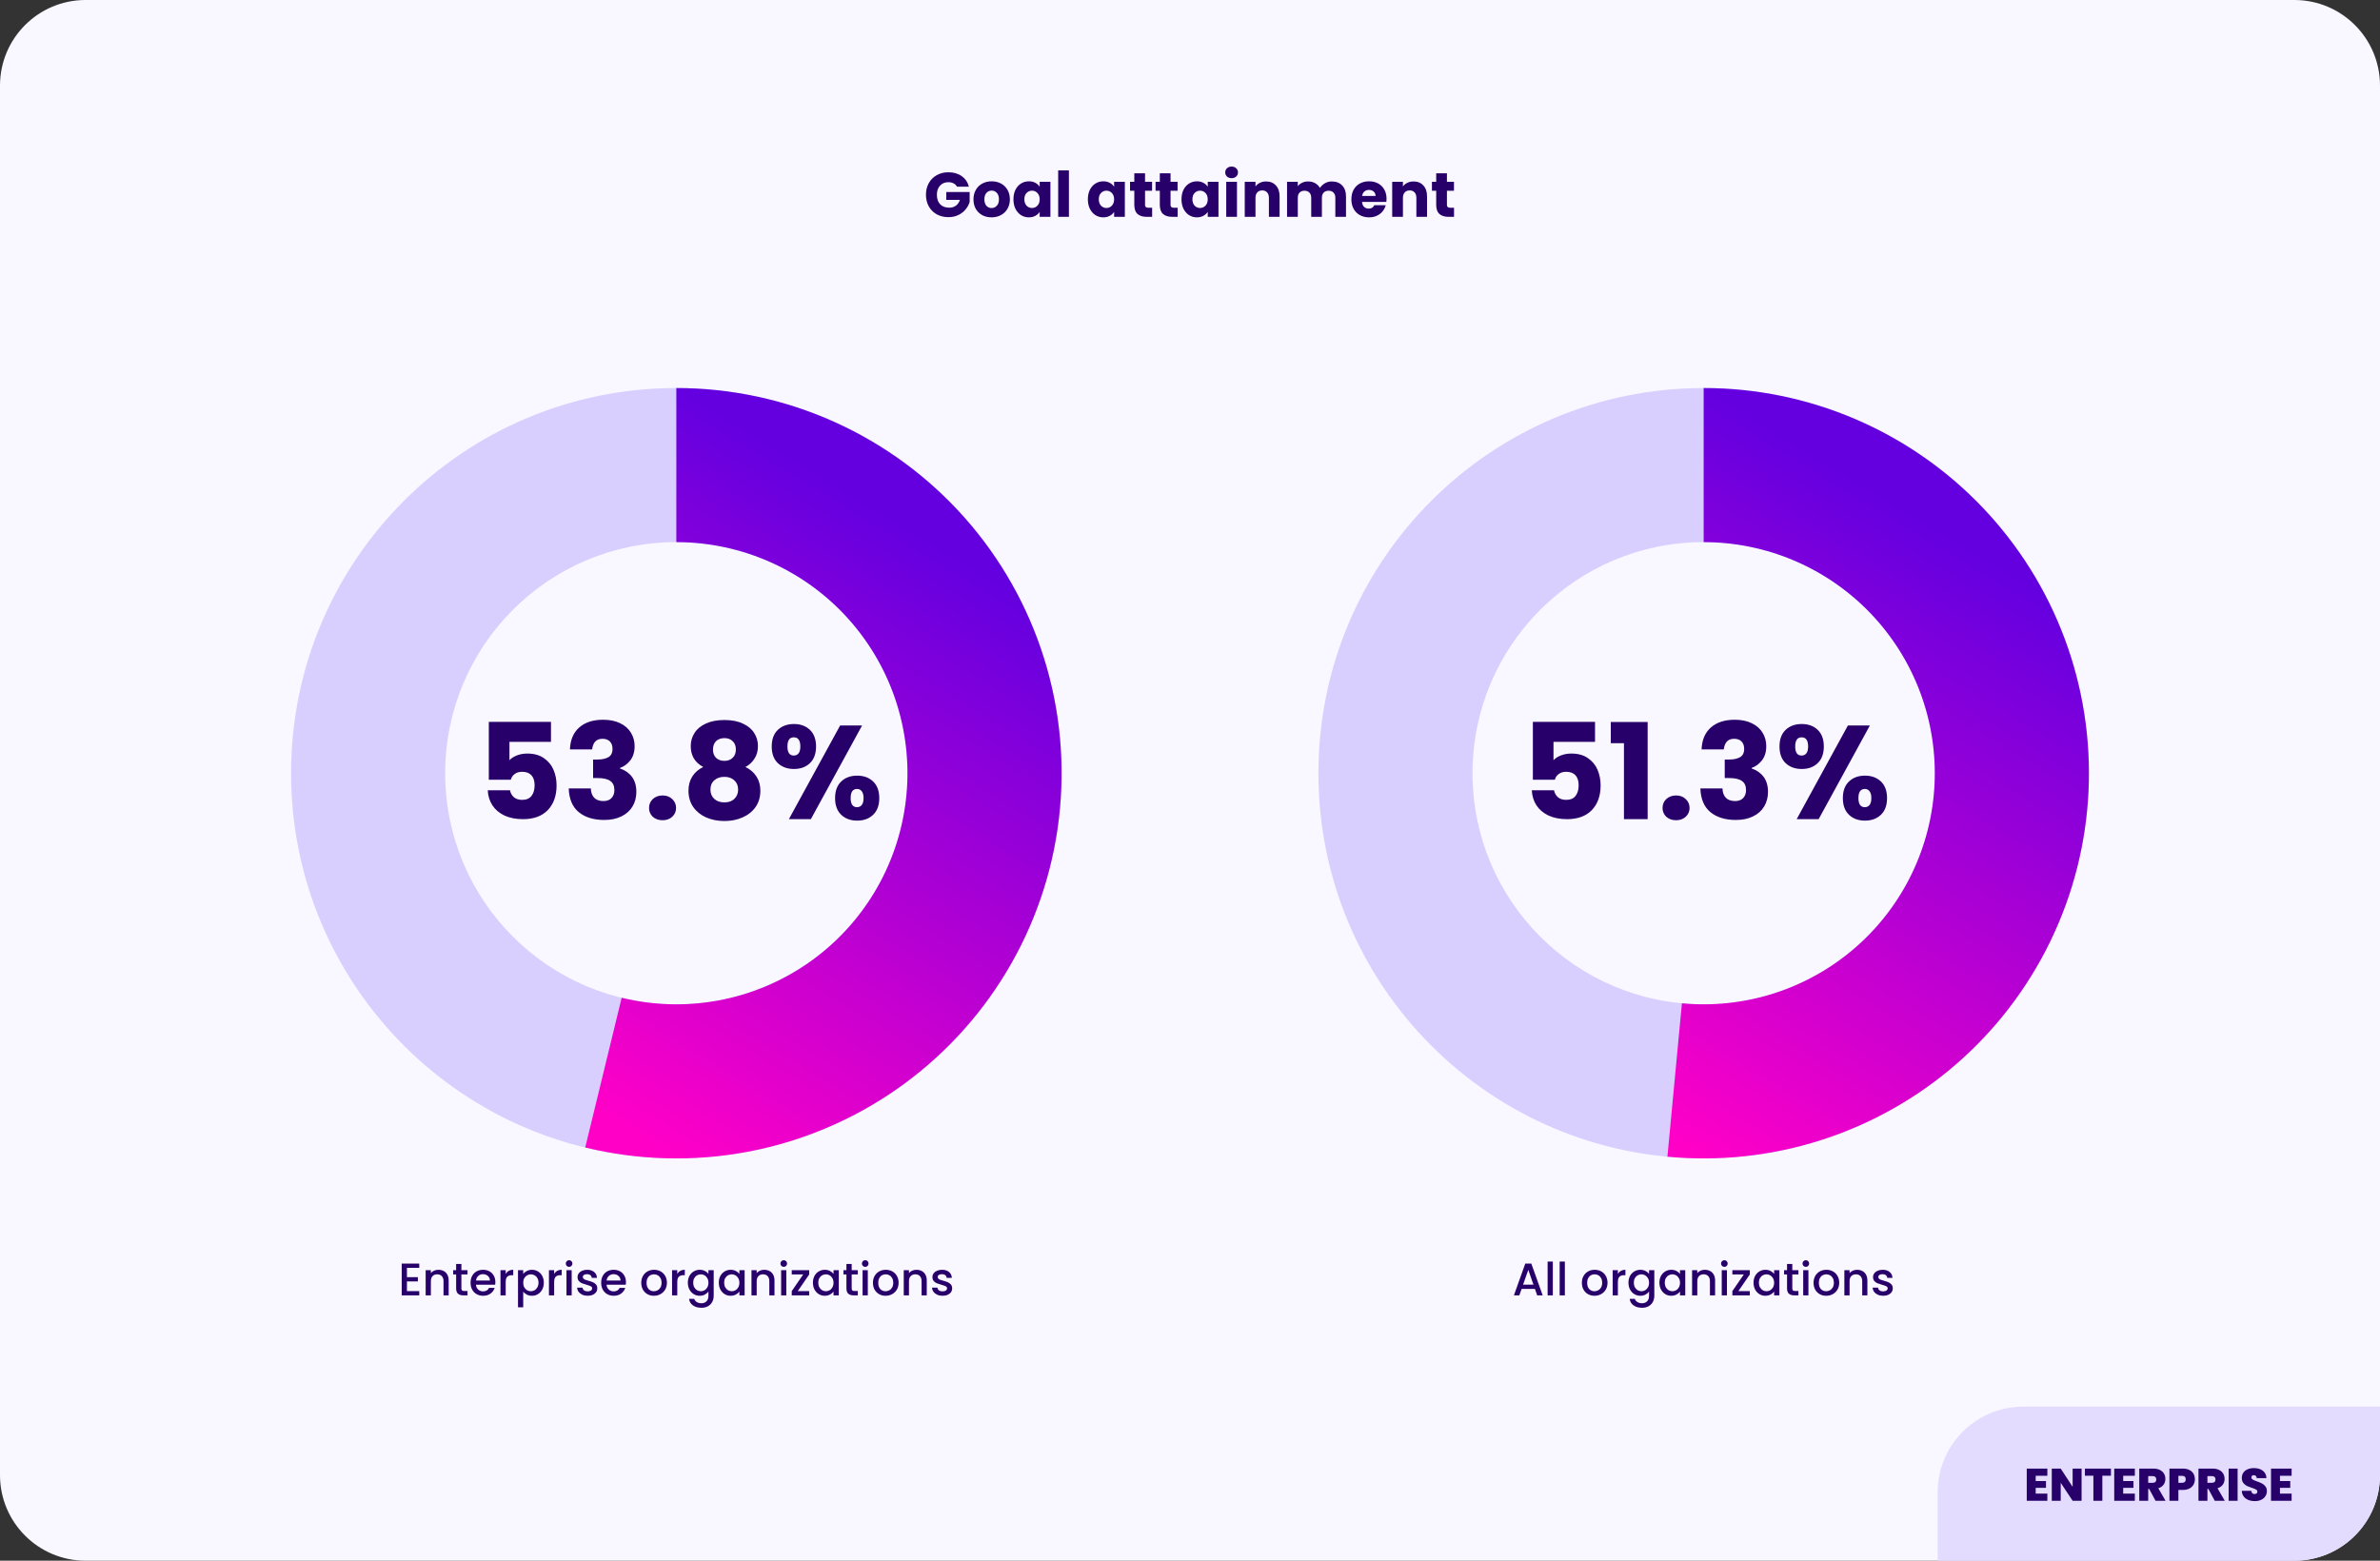 <?xml version="1.0" encoding="UTF-8"?>
<svg xmlns="http://www.w3.org/2000/svg" width="834" height="547" viewBox="0 0 834 547" fill="none">
  <rect x="0" y="0" width="834" height="547" fill="#333333" stroke="none"/>
  <path d="M0 30C0 13.431 13.431 0 30 0H804C820.569 0 834 13.431 834 30V517C834 533.569 820.569 547 804 547H30C13.431 547 0 533.569 0 517V30Z" fill="#F9F7FF"></path>
  <path d="M335.363 65.44C335.084 64.927 334.681 64.538 334.153 64.274C333.64 63.995 333.031 63.856 332.327 63.856C331.11 63.856 330.134 64.259 329.401 65.066C328.668 65.858 328.301 66.921 328.301 68.256C328.301 69.679 328.682 70.793 329.445 71.6C330.222 72.392 331.286 72.788 332.635 72.788C333.559 72.788 334.336 72.553 334.967 72.084C335.612 71.615 336.082 70.94 336.375 70.06H331.601V67.288H339.785V70.786C339.506 71.725 339.03 72.597 338.355 73.404C337.695 74.211 336.852 74.863 335.825 75.362C334.798 75.861 333.64 76.11 332.349 76.11C330.824 76.11 329.46 75.78 328.257 75.12C327.069 74.445 326.138 73.514 325.463 72.326C324.803 71.138 324.473 69.781 324.473 68.256C324.473 66.731 324.803 65.374 325.463 64.186C326.138 62.983 327.069 62.052 328.257 61.392C329.445 60.717 330.802 60.38 332.327 60.38C334.175 60.38 335.73 60.827 336.991 61.722C338.267 62.617 339.11 63.856 339.521 65.44H335.363ZM347.457 76.176C346.254 76.176 345.169 75.919 344.201 75.406C343.248 74.893 342.492 74.159 341.935 73.206C341.392 72.253 341.121 71.138 341.121 69.862C341.121 68.601 341.4 67.493 341.957 66.54C342.514 65.572 343.277 64.831 344.245 64.318C345.213 63.805 346.298 63.548 347.501 63.548C348.704 63.548 349.789 63.805 350.757 64.318C351.725 64.831 352.488 65.572 353.045 66.54C353.602 67.493 353.881 68.601 353.881 69.862C353.881 71.123 353.595 72.238 353.023 73.206C352.466 74.159 351.696 74.893 350.713 75.406C349.745 75.919 348.66 76.176 347.457 76.176ZM347.457 72.92C348.176 72.92 348.784 72.656 349.283 72.128C349.796 71.6 350.053 70.845 350.053 69.862C350.053 68.879 349.804 68.124 349.305 67.596C348.821 67.068 348.22 66.804 347.501 66.804C346.768 66.804 346.159 67.068 345.675 67.596C345.191 68.109 344.949 68.865 344.949 69.862C344.949 70.845 345.184 71.6 345.653 72.128C346.137 72.656 346.738 72.92 347.457 72.92ZM355.129 69.84C355.129 68.579 355.363 67.471 355.833 66.518C356.317 65.565 356.969 64.831 357.791 64.318C358.612 63.805 359.529 63.548 360.541 63.548C361.406 63.548 362.161 63.724 362.807 64.076C363.467 64.428 363.973 64.89 364.325 65.462V63.724H368.087V76H364.325V74.262C363.958 74.834 363.445 75.296 362.785 75.648C362.139 76 361.384 76.176 360.519 76.176C359.521 76.176 358.612 75.919 357.791 75.406C356.969 74.878 356.317 74.137 355.833 73.184C355.363 72.216 355.129 71.101 355.129 69.84ZM364.325 69.862C364.325 68.923 364.061 68.183 363.533 67.64C363.019 67.097 362.389 66.826 361.641 66.826C360.893 66.826 360.255 67.097 359.727 67.64C359.213 68.168 358.957 68.901 358.957 69.84C358.957 70.779 359.213 71.527 359.727 72.084C360.255 72.627 360.893 72.898 361.641 72.898C362.389 72.898 363.019 72.627 363.533 72.084C364.061 71.541 364.325 70.801 364.325 69.862ZM374.57 59.72V76H370.808V59.72H374.57ZM381.211 69.84C381.211 68.579 381.445 67.471 381.915 66.518C382.399 65.565 383.051 64.831 383.873 64.318C384.694 63.805 385.611 63.548 386.623 63.548C387.488 63.548 388.243 63.724 388.889 64.076C389.549 64.428 390.055 64.89 390.407 65.462V63.724H394.169V76H390.407V74.262C390.04 74.834 389.527 75.296 388.867 75.648C388.221 76 387.466 76.176 386.601 76.176C385.603 76.176 384.694 75.919 383.873 75.406C383.051 74.878 382.399 74.137 381.915 73.184C381.445 72.216 381.211 71.101 381.211 69.84ZM390.407 69.862C390.407 68.923 390.143 68.183 389.615 67.64C389.101 67.097 388.471 66.826 387.723 66.826C386.975 66.826 386.337 67.097 385.809 67.64C385.295 68.168 385.039 68.901 385.039 69.84C385.039 70.779 385.295 71.527 385.809 72.084C386.337 72.627 386.975 72.898 387.723 72.898C388.471 72.898 389.101 72.627 389.615 72.084C390.143 71.541 390.407 70.801 390.407 69.862ZM403.732 72.81V76H401.818C400.454 76 399.391 75.67 398.628 75.01C397.866 74.335 397.484 73.243 397.484 71.732V66.848H395.988V63.724H397.484V60.732H401.246V63.724H403.71V66.848H401.246V71.776C401.246 72.143 401.334 72.407 401.51 72.568C401.686 72.729 401.98 72.81 402.39 72.81H403.732ZM412.67 72.81V76H410.756C409.392 76 408.329 75.67 407.566 75.01C406.803 74.335 406.422 73.243 406.422 71.732V66.848H404.926V63.724H406.422V60.732H410.184V63.724H412.648V66.848H410.184V71.776C410.184 72.143 410.272 72.407 410.448 72.568C410.624 72.729 410.917 72.81 411.328 72.81H412.67ZM414.017 69.84C414.017 68.579 414.252 67.471 414.721 66.518C415.205 65.565 415.858 64.831 416.679 64.318C417.501 63.805 418.417 63.548 419.429 63.548C420.295 63.548 421.05 63.724 421.695 64.076C422.355 64.428 422.861 64.89 423.213 65.462V63.724H426.975V76H423.213V74.262C422.847 74.834 422.333 75.296 421.673 75.648C421.028 76 420.273 76.176 419.407 76.176C418.41 76.176 417.501 75.919 416.679 75.406C415.858 74.878 415.205 74.137 414.721 73.184C414.252 72.216 414.017 71.101 414.017 69.84ZM423.213 69.862C423.213 68.923 422.949 68.183 422.421 67.64C421.908 67.097 421.277 66.826 420.529 66.826C419.781 66.826 419.143 67.097 418.615 67.64C418.102 68.168 417.845 68.901 417.845 69.84C417.845 70.779 418.102 71.527 418.615 72.084C419.143 72.627 419.781 72.898 420.529 72.898C421.277 72.898 421.908 72.627 422.421 72.084C422.949 71.541 423.213 70.801 423.213 69.862ZM431.589 62.448C430.929 62.448 430.386 62.257 429.961 61.876C429.55 61.48 429.345 60.996 429.345 60.424C429.345 59.837 429.55 59.353 429.961 58.972C430.386 58.576 430.929 58.378 431.589 58.378C432.234 58.378 432.762 58.576 433.173 58.972C433.598 59.353 433.811 59.837 433.811 60.424C433.811 60.996 433.598 61.48 433.173 61.876C432.762 62.257 432.234 62.448 431.589 62.448ZM433.459 63.724V76H429.697V63.724H433.459ZM443.665 63.592C445.103 63.592 446.247 64.061 447.097 65C447.963 65.924 448.395 67.2 448.395 68.828V76H444.655V69.334C444.655 68.513 444.443 67.875 444.017 67.42C443.592 66.965 443.02 66.738 442.301 66.738C441.583 66.738 441.011 66.965 440.585 67.42C440.16 67.875 439.947 68.513 439.947 69.334V76H436.185V63.724H439.947V65.352C440.329 64.809 440.842 64.384 441.487 64.076C442.133 63.753 442.859 63.592 443.665 63.592ZM466.674 63.592C468.199 63.592 469.409 64.054 470.304 64.978C471.213 65.902 471.668 67.185 471.668 68.828V76H467.928V69.334C467.928 68.542 467.715 67.933 467.29 67.508C466.879 67.068 466.307 66.848 465.574 66.848C464.84 66.848 464.261 67.068 463.836 67.508C463.425 67.933 463.22 68.542 463.22 69.334V76H459.48V69.334C459.48 68.542 459.267 67.933 458.842 67.508C458.431 67.068 457.859 66.848 457.126 66.848C456.392 66.848 455.813 67.068 455.388 67.508C454.977 67.933 454.772 68.542 454.772 69.334V76H451.01V63.724H454.772V65.264C455.153 64.751 455.652 64.347 456.268 64.054C456.884 63.746 457.58 63.592 458.358 63.592C459.282 63.592 460.103 63.79 460.822 64.186C461.555 64.582 462.127 65.147 462.538 65.88C462.963 65.205 463.542 64.655 464.276 64.23C465.009 63.805 465.808 63.592 466.674 63.592ZM485.871 69.664C485.871 70.016 485.849 70.383 485.805 70.764H477.291C477.349 71.527 477.591 72.113 478.017 72.524C478.457 72.92 478.992 73.118 479.623 73.118C480.561 73.118 481.214 72.722 481.581 71.93H485.585C485.379 72.737 485.005 73.463 484.463 74.108C483.935 74.753 483.267 75.259 482.461 75.626C481.654 75.993 480.752 76.176 479.755 76.176C478.552 76.176 477.481 75.919 476.543 75.406C475.604 74.893 474.871 74.159 474.343 73.206C473.815 72.253 473.551 71.138 473.551 69.862C473.551 68.586 473.807 67.471 474.321 66.518C474.849 65.565 475.582 64.831 476.521 64.318C477.459 63.805 478.537 63.548 479.755 63.548C480.943 63.548 481.999 63.797 482.923 64.296C483.847 64.795 484.565 65.506 485.079 66.43C485.607 67.354 485.871 68.432 485.871 69.664ZM482.021 68.674C482.021 68.029 481.801 67.515 481.361 67.134C480.921 66.753 480.371 66.562 479.711 66.562C479.08 66.562 478.545 66.745 478.105 67.112C477.679 67.479 477.415 67.999 477.313 68.674H482.021ZM495.335 63.592C496.773 63.592 497.917 64.061 498.767 65C499.633 65.924 500.065 67.2 500.065 68.828V76H496.325V69.334C496.325 68.513 496.113 67.875 495.687 67.42C495.262 66.965 494.69 66.738 493.971 66.738C493.253 66.738 492.681 66.965 492.255 67.42C491.83 67.875 491.617 68.513 491.617 69.334V76H487.855V63.724H491.617V65.352C491.999 64.809 492.512 64.384 493.157 64.076C493.803 63.753 494.529 63.592 495.335 63.592ZM509.521 72.81V76H507.607C506.243 76 505.18 75.67 504.417 75.01C503.655 74.335 503.273 73.243 503.273 71.732V66.848H501.777V63.724H503.273V60.732H507.035V63.724H509.499V66.848H507.035V71.776C507.035 72.143 507.123 72.407 507.299 72.568C507.475 72.729 507.769 72.81 508.179 72.81H509.521Z" fill="#28006A"></path>
  <path d="M372 271C372 345.558 311.558 406 237 406C162.442 406 102 345.558 102 271C102 196.442 162.442 136 237 136C311.558 136 372 196.442 372 271ZM156 271C156 315.735 192.265 352 237 352C281.735 352 318 315.735 318 271C318 226.265 281.735 190 237 190C192.265 190 156 226.265 156 271Z" fill="#A995FF" fill-opacity="0.4"></path>
  <path d="M237 136C256.086 136 274.954 140.047 292.361 147.873C309.768 155.7 325.318 167.129 337.984 181.405C350.65 195.682 360.146 212.482 365.844 230.697C371.541 248.912 373.312 268.128 371.039 287.078C368.766 306.028 362.501 324.28 352.657 340.631C342.813 356.982 329.614 371.06 313.93 381.936C298.247 392.812 280.435 400.239 261.671 403.727C242.907 407.214 223.617 406.684 205.073 402.17L217.844 349.702C228.97 352.41 240.544 352.729 251.803 350.636C263.061 348.543 273.748 344.087 283.158 337.561C292.568 331.036 300.488 322.589 306.394 312.779C312.301 302.968 316.06 292.017 317.423 280.647C318.787 269.277 317.725 257.747 314.306 246.818C310.887 235.889 305.19 225.809 297.59 217.243C289.991 208.677 280.661 201.82 270.217 197.124C259.772 192.428 248.451 190 237 190V136Z" fill="url(#paint0_linear_245_596)"></path>
  <path d="M193.074 260.003H178.522V266.439C179.144 265.755 180.015 265.195 181.134 264.76C182.254 264.325 183.466 264.107 184.772 264.107C187.104 264.107 189.032 264.636 190.556 265.693C192.11 266.75 193.245 268.118 193.96 269.797C194.675 271.476 195.033 273.295 195.033 275.254C195.033 278.892 194.007 281.784 191.955 283.929C189.903 286.043 187.011 287.101 183.28 287.101C180.792 287.101 178.631 286.681 176.797 285.841C174.962 284.971 173.547 283.774 172.552 282.25C171.558 280.726 171.013 278.97 170.92 276.98H178.709C178.896 277.944 179.346 278.752 180.062 279.405C180.777 280.027 181.756 280.338 183 280.338C184.461 280.338 185.55 279.871 186.265 278.939C186.98 278.006 187.337 276.762 187.337 275.207C187.337 273.684 186.964 272.518 186.218 271.709C185.472 270.901 184.384 270.497 182.953 270.497C181.896 270.497 181.025 270.761 180.341 271.29C179.657 271.787 179.206 272.456 178.989 273.295H171.293V253.007H193.074V260.003ZM199.715 262.661C199.84 259.334 200.928 256.769 202.98 254.966C205.032 253.162 207.815 252.26 211.329 252.26C213.661 252.26 215.651 252.665 217.298 253.473C218.978 254.282 220.237 255.385 221.076 256.785C221.947 258.184 222.382 259.754 222.382 261.495C222.382 263.547 221.869 265.226 220.843 266.532C219.817 267.807 218.62 268.678 217.252 269.144V269.331C219.024 269.922 220.423 270.901 221.449 272.269C222.476 273.637 222.989 275.394 222.989 277.539C222.989 279.467 222.538 281.177 221.636 282.67C220.765 284.131 219.475 285.282 217.765 286.121C216.086 286.961 214.08 287.38 211.748 287.38C208.017 287.38 205.032 286.463 202.793 284.629C200.586 282.794 199.42 280.027 199.295 276.327H207.038C207.069 277.695 207.457 278.783 208.204 279.592C208.95 280.369 210.038 280.758 211.468 280.758C212.681 280.758 213.614 280.416 214.267 279.731C214.951 279.016 215.293 278.084 215.293 276.933C215.293 275.441 214.811 274.368 213.847 273.715C212.914 273.031 211.406 272.689 209.323 272.689H207.831V266.206H209.323C210.909 266.206 212.184 265.942 213.148 265.413C214.143 264.853 214.64 263.874 214.64 262.475C214.64 261.355 214.329 260.485 213.707 259.863C213.085 259.241 212.23 258.93 211.142 258.93C209.96 258.93 209.074 259.288 208.484 260.003C207.924 260.718 207.597 261.604 207.504 262.661H199.715ZM232.199 287.474C230.799 287.474 229.649 287.069 228.747 286.261C227.877 285.422 227.441 284.395 227.441 283.183C227.441 281.939 227.877 280.897 228.747 280.058C229.649 279.218 230.799 278.799 232.199 278.799C233.567 278.799 234.686 279.218 235.557 280.058C236.458 280.897 236.909 281.939 236.909 283.183C236.909 284.395 236.458 285.422 235.557 286.261C234.686 287.069 233.567 287.474 232.199 287.474ZM246.434 268.818C243.511 267.263 242.05 264.822 242.05 261.495C242.05 259.816 242.485 258.293 243.356 256.924C244.227 255.525 245.548 254.421 247.32 253.613C249.093 252.774 251.269 252.354 253.85 252.354C256.431 252.354 258.592 252.774 260.333 253.613C262.105 254.421 263.427 255.525 264.297 256.924C265.168 258.293 265.603 259.816 265.603 261.495C265.603 263.174 265.199 264.636 264.391 265.879C263.613 267.123 262.556 268.103 261.219 268.818C262.898 269.626 264.189 270.745 265.09 272.176C265.992 273.575 266.443 275.223 266.443 277.12C266.443 279.327 265.883 281.239 264.764 282.856C263.644 284.442 262.121 285.655 260.193 286.494C258.296 287.334 256.182 287.754 253.85 287.754C251.518 287.754 249.388 287.334 247.46 286.494C245.564 285.655 244.056 284.442 242.936 282.856C241.817 281.239 241.257 279.327 241.257 277.12C241.257 275.192 241.708 273.528 242.61 272.129C243.511 270.699 244.786 269.595 246.434 268.818ZM257.861 262.708C257.861 261.433 257.488 260.454 256.742 259.77C256.027 259.054 255.063 258.697 253.85 258.697C252.637 258.697 251.658 259.054 250.912 259.77C250.197 260.485 249.839 261.48 249.839 262.754C249.839 263.967 250.212 264.931 250.958 265.646C251.705 266.33 252.668 266.672 253.85 266.672C255.032 266.672 255.995 266.315 256.742 265.6C257.488 264.884 257.861 263.92 257.861 262.708ZM253.85 272.269C252.389 272.269 251.207 272.673 250.305 273.482C249.404 274.259 248.953 275.347 248.953 276.747C248.953 278.052 249.388 279.125 250.259 279.965C251.16 280.804 252.358 281.224 253.85 281.224C255.343 281.224 256.509 280.804 257.348 279.965C258.219 279.125 258.654 278.052 258.654 276.747C258.654 275.378 258.203 274.29 257.301 273.482C256.431 272.673 255.28 272.269 253.85 272.269ZM270.428 261.635C270.428 259.117 271.143 257.173 272.573 255.805C274.034 254.437 275.916 253.753 278.217 253.753C280.517 253.753 282.383 254.437 283.813 255.805C285.244 257.173 285.959 259.117 285.959 261.635C285.959 264.154 285.244 266.097 283.813 267.465C282.383 268.833 280.517 269.517 278.217 269.517C275.916 269.517 274.034 268.833 272.573 267.465C271.143 266.097 270.428 264.154 270.428 261.635ZM302.096 254.266L284.14 287.101H276.444L294.401 254.266H302.096ZM278.17 258.417C276.677 258.417 275.931 259.49 275.931 261.635C275.931 263.749 276.677 264.807 278.17 264.807C278.885 264.807 279.445 264.542 279.849 264.014C280.253 263.485 280.455 262.692 280.455 261.635C280.455 259.49 279.693 258.417 278.17 258.417ZM292.628 279.731C292.628 277.213 293.343 275.27 294.774 273.901C296.204 272.533 298.07 271.849 300.371 271.849C302.671 271.849 304.537 272.533 305.967 273.901C307.398 275.27 308.113 277.213 308.113 279.731C308.113 282.25 307.398 284.193 305.967 285.561C304.537 286.93 302.671 287.614 300.371 287.614C298.07 287.614 296.204 286.93 294.774 285.561C293.343 284.193 292.628 282.25 292.628 279.731ZM300.324 276.513C299.609 276.513 299.049 276.778 298.645 277.306C298.272 277.835 298.085 278.643 298.085 279.731C298.085 281.846 298.831 282.903 300.324 282.903C301.039 282.903 301.599 282.639 302.003 282.11C302.407 281.582 302.609 280.789 302.609 279.731C302.609 278.674 302.407 277.881 302.003 277.353C301.599 276.793 301.039 276.513 300.324 276.513Z" fill="#28006A"></path>
  <path d="M142.594 444.352V447.616H146.434V449.104H142.594V452.512H146.914V454H140.77V442.864H146.914V444.352H142.594ZM153.609 445.04C154.302 445.04 154.921 445.184 155.465 445.472C156.02 445.76 156.452 446.187 156.761 446.752C157.07 447.317 157.225 448 157.225 448.8V454H155.417V449.072C155.417 448.283 155.22 447.68 154.825 447.264C154.43 446.837 153.892 446.624 153.209 446.624C152.526 446.624 151.982 446.837 151.577 447.264C151.182 447.68 150.985 448.283 150.985 449.072V454H149.161V445.184H150.985V446.192C151.284 445.829 151.662 445.547 152.121 445.344C152.59 445.141 153.086 445.04 153.609 445.04ZM161.68 446.672V451.552C161.68 451.883 161.754 452.123 161.904 452.272C162.064 452.411 162.33 452.48 162.704 452.48H163.824V454H162.384C161.562 454 160.933 453.808 160.496 453.424C160.058 453.04 159.84 452.416 159.84 451.552V446.672H158.8V445.184H159.84V442.992H161.68V445.184H163.824V446.672H161.68ZM173.585 449.376C173.585 449.707 173.563 450.005 173.521 450.272H166.785C166.838 450.976 167.099 451.541 167.569 451.968C168.038 452.395 168.614 452.608 169.297 452.608C170.278 452.608 170.971 452.197 171.377 451.376H173.345C173.078 452.187 172.593 452.853 171.889 453.376C171.195 453.888 170.331 454.144 169.297 454.144C168.454 454.144 167.697 453.957 167.025 453.584C166.363 453.2 165.841 452.667 165.457 451.984C165.083 451.291 164.897 450.491 164.897 449.584C164.897 448.677 165.078 447.883 165.441 447.2C165.814 446.507 166.331 445.973 166.993 445.6C167.665 445.227 168.433 445.04 169.297 445.04C170.129 445.04 170.87 445.221 171.521 445.584C172.171 445.947 172.678 446.459 173.041 447.12C173.403 447.771 173.585 448.523 173.585 449.376ZM171.681 448.8C171.67 448.128 171.43 447.589 170.961 447.184C170.491 446.779 169.91 446.576 169.217 446.576C168.587 446.576 168.049 446.779 167.601 447.184C167.153 447.579 166.886 448.117 166.801 448.8H171.681ZM177.204 446.464C177.47 446.016 177.822 445.669 178.26 445.424C178.708 445.168 179.236 445.04 179.844 445.04V446.928H179.38C178.665 446.928 178.121 447.109 177.748 447.472C177.385 447.835 177.204 448.464 177.204 449.36V454H175.38V445.184H177.204V446.464ZM183.344 446.48C183.654 446.075 184.075 445.733 184.608 445.456C185.142 445.179 185.744 445.04 186.416 445.04C187.184 445.04 187.883 445.232 188.512 445.616C189.152 445.989 189.654 446.517 190.016 447.2C190.379 447.883 190.56 448.667 190.56 449.552C190.56 450.437 190.379 451.232 190.016 451.936C189.654 452.629 189.152 453.173 188.512 453.568C187.883 453.952 187.184 454.144 186.416 454.144C185.744 454.144 185.147 454.011 184.624 453.744C184.102 453.467 183.675 453.125 183.344 452.72V458.192H181.52V445.184H183.344V446.48ZM188.704 449.552C188.704 448.944 188.576 448.421 188.32 447.984C188.075 447.536 187.744 447.2 187.328 446.976C186.923 446.741 186.486 446.624 186.016 446.624C185.558 446.624 185.12 446.741 184.704 446.976C184.299 447.211 183.968 447.552 183.712 448C183.467 448.448 183.344 448.976 183.344 449.584C183.344 450.192 183.467 450.725 183.712 451.184C183.968 451.632 184.299 451.973 184.704 452.208C185.12 452.443 185.558 452.56 186.016 452.56C186.486 452.56 186.923 452.443 187.328 452.208C187.744 451.963 188.075 451.611 188.32 451.152C188.576 450.693 188.704 450.16 188.704 449.552ZM194.188 446.464C194.455 446.016 194.807 445.669 195.244 445.424C195.692 445.168 196.22 445.04 196.828 445.04V446.928H196.364C195.649 446.928 195.105 447.109 194.732 447.472C194.369 447.835 194.188 448.464 194.188 449.36V454H192.364V445.184H194.188V446.464ZM199.433 444.016C199.102 444.016 198.825 443.904 198.601 443.68C198.377 443.456 198.265 443.179 198.265 442.848C198.265 442.517 198.377 442.24 198.601 442.016C198.825 441.792 199.102 441.68 199.433 441.68C199.753 441.68 200.025 441.792 200.249 442.016C200.473 442.24 200.585 442.517 200.585 442.848C200.585 443.179 200.473 443.456 200.249 443.68C200.025 443.904 199.753 444.016 199.433 444.016ZM200.329 445.184V454H198.505V445.184H200.329ZM205.923 454.144C205.23 454.144 204.606 454.021 204.051 453.776C203.507 453.52 203.075 453.179 202.755 452.752C202.435 452.315 202.265 451.829 202.243 451.296H204.131C204.163 451.669 204.339 451.984 204.659 452.24C204.99 452.485 205.401 452.608 205.891 452.608C206.403 452.608 206.798 452.512 207.075 452.32C207.363 452.117 207.507 451.861 207.507 451.552C207.507 451.221 207.347 450.976 207.027 450.816C206.718 450.656 206.222 450.48 205.539 450.288C204.878 450.107 204.339 449.931 203.923 449.76C203.507 449.589 203.145 449.328 202.835 448.976C202.537 448.624 202.387 448.16 202.387 447.584C202.387 447.115 202.526 446.688 202.803 446.304C203.081 445.909 203.475 445.6 203.987 445.376C204.51 445.152 205.107 445.04 205.779 445.04C206.782 445.04 207.587 445.296 208.195 445.808C208.814 446.309 209.145 446.997 209.187 447.872H207.363C207.331 447.477 207.171 447.163 206.883 446.928C206.595 446.693 206.206 446.576 205.715 446.576C205.235 446.576 204.867 446.667 204.611 446.848C204.355 447.029 204.227 447.269 204.227 447.568C204.227 447.803 204.313 448 204.483 448.16C204.654 448.32 204.862 448.448 205.107 448.544C205.353 448.629 205.715 448.741 206.195 448.88C206.835 449.051 207.358 449.227 207.763 449.408C208.179 449.579 208.537 449.835 208.835 450.176C209.134 450.517 209.289 450.971 209.299 451.536C209.299 452.037 209.161 452.485 208.883 452.88C208.606 453.275 208.211 453.584 207.699 453.808C207.198 454.032 206.606 454.144 205.923 454.144ZM219.35 449.376C219.35 449.707 219.329 450.005 219.286 450.272H212.55C212.604 450.976 212.865 451.541 213.334 451.968C213.804 452.395 214.38 452.608 215.062 452.608C216.044 452.608 216.737 452.197 217.142 451.376H219.11C218.844 452.187 218.358 452.853 217.654 453.376C216.961 453.888 216.097 454.144 215.062 454.144C214.22 454.144 213.462 453.957 212.79 453.584C212.129 453.2 211.606 452.667 211.222 451.984C210.849 451.291 210.662 450.491 210.662 449.584C210.662 448.677 210.844 447.883 211.206 447.2C211.58 446.507 212.097 445.973 212.758 445.6C213.43 445.227 214.198 445.04 215.062 445.04C215.894 445.04 216.636 445.221 217.286 445.584C217.937 445.947 218.444 446.459 218.806 447.12C219.169 447.771 219.35 448.523 219.35 449.376ZM217.446 448.8C217.436 448.128 217.196 447.589 216.726 447.184C216.257 446.779 215.676 446.576 214.982 446.576C214.353 446.576 213.814 446.779 213.366 447.184C212.918 447.579 212.652 448.117 212.566 448.8H217.446ZM229.126 454.144C228.294 454.144 227.542 453.957 226.87 453.584C226.198 453.2 225.67 452.667 225.286 451.984C224.902 451.291 224.71 450.491 224.71 449.584C224.71 448.688 224.907 447.893 225.302 447.2C225.696 446.507 226.235 445.973 226.918 445.6C227.6 445.227 228.363 445.04 229.206 445.04C230.048 445.04 230.811 445.227 231.494 445.6C232.176 445.973 232.715 446.507 233.11 447.2C233.504 447.893 233.702 448.688 233.702 449.584C233.702 450.48 233.499 451.275 233.094 451.968C232.688 452.661 232.134 453.2 231.43 453.584C230.736 453.957 229.968 454.144 229.126 454.144ZM229.126 452.56C229.595 452.56 230.032 452.448 230.438 452.224C230.854 452 231.19 451.664 231.446 451.216C231.702 450.768 231.83 450.224 231.83 449.584C231.83 448.944 231.707 448.405 231.462 447.968C231.216 447.52 230.891 447.184 230.486 446.96C230.08 446.736 229.643 446.624 229.174 446.624C228.704 446.624 228.267 446.736 227.862 446.96C227.467 447.184 227.152 447.52 226.918 447.968C226.683 448.405 226.566 448.944 226.566 449.584C226.566 450.533 226.806 451.269 227.286 451.792C227.776 452.304 228.39 452.56 229.126 452.56ZM237.329 446.464C237.595 446.016 237.947 445.669 238.385 445.424C238.833 445.168 239.361 445.04 239.969 445.04V446.928H239.505C238.79 446.928 238.246 447.109 237.873 447.472C237.51 447.835 237.329 448.464 237.329 449.36V454H235.505V445.184H237.329V446.464ZM245.197 445.04C245.88 445.04 246.483 445.179 247.005 445.456C247.539 445.723 247.955 446.059 248.253 446.464V445.184H250.093V454.144C250.093 454.955 249.923 455.675 249.581 456.304C249.24 456.944 248.744 457.445 248.093 457.808C247.453 458.171 246.685 458.352 245.789 458.352C244.595 458.352 243.603 458.069 242.813 457.504C242.024 456.949 241.576 456.192 241.469 455.232H243.277C243.416 455.691 243.709 456.059 244.157 456.336C244.616 456.624 245.16 456.768 245.789 456.768C246.525 456.768 247.117 456.544 247.565 456.096C248.024 455.648 248.253 454.997 248.253 454.144V452.672C247.944 453.088 247.523 453.44 246.989 453.728C246.467 454.005 245.869 454.144 245.197 454.144C244.429 454.144 243.725 453.952 243.085 453.568C242.456 453.173 241.955 452.629 241.581 451.936C241.219 451.232 241.037 450.437 241.037 449.552C241.037 448.667 241.219 447.883 241.581 447.2C241.955 446.517 242.456 445.989 243.085 445.616C243.725 445.232 244.429 445.04 245.197 445.04ZM248.253 449.584C248.253 448.976 248.125 448.448 247.869 448C247.624 447.552 247.299 447.211 246.893 446.976C246.488 446.741 246.051 446.624 245.581 446.624C245.112 446.624 244.675 446.741 244.269 446.976C243.864 447.2 243.533 447.536 243.277 447.984C243.032 448.421 242.909 448.944 242.909 449.552C242.909 450.16 243.032 450.693 243.277 451.152C243.533 451.611 243.864 451.963 244.269 452.208C244.685 452.443 245.123 452.56 245.581 452.56C246.051 452.56 246.488 452.443 246.893 452.208C247.299 451.973 247.624 451.632 247.869 451.184C248.125 450.725 248.253 450.192 248.253 449.584ZM251.881 449.552C251.881 448.667 252.062 447.883 252.425 447.2C252.798 446.517 253.3 445.989 253.929 445.616C254.569 445.232 255.273 445.04 256.041 445.04C256.734 445.04 257.337 445.179 257.849 445.456C258.372 445.723 258.788 446.059 259.097 446.464V445.184H260.937V454H259.097V452.688C258.788 453.104 258.366 453.451 257.833 453.728C257.3 454.005 256.692 454.144 256.009 454.144C255.252 454.144 254.558 453.952 253.929 453.568C253.3 453.173 252.798 452.629 252.425 451.936C252.062 451.232 251.881 450.437 251.881 449.552ZM259.097 449.584C259.097 448.976 258.969 448.448 258.713 448C258.468 447.552 258.142 447.211 257.737 446.976C257.332 446.741 256.894 446.624 256.425 446.624C255.956 446.624 255.518 446.741 255.113 446.976C254.708 447.2 254.377 447.536 254.121 447.984C253.876 448.421 253.753 448.944 253.753 449.552C253.753 450.16 253.876 450.693 254.121 451.152C254.377 451.611 254.708 451.963 255.113 452.208C255.529 452.443 255.966 452.56 256.425 452.56C256.894 452.56 257.332 452.443 257.737 452.208C258.142 451.973 258.468 451.632 258.713 451.184C258.969 450.725 259.097 450.192 259.097 449.584ZM267.781 445.04C268.474 445.04 269.093 445.184 269.637 445.472C270.191 445.76 270.623 446.187 270.933 446.752C271.242 447.317 271.397 448 271.397 448.8V454H269.589V449.072C269.589 448.283 269.391 447.68 268.997 447.264C268.602 446.837 268.063 446.624 267.381 446.624C266.698 446.624 266.154 446.837 265.749 447.264C265.354 447.68 265.157 448.283 265.157 449.072V454H263.333V445.184H265.157V446.192C265.455 445.829 265.834 445.547 266.293 445.344C266.762 445.141 267.258 445.04 267.781 445.04ZM274.651 444.016C274.321 444.016 274.043 443.904 273.819 443.68C273.595 443.456 273.483 443.179 273.483 442.848C273.483 442.517 273.595 442.24 273.819 442.016C274.043 441.792 274.321 441.68 274.651 441.68C274.971 441.68 275.243 441.792 275.467 442.016C275.691 442.24 275.803 442.517 275.803 442.848C275.803 443.179 275.691 443.456 275.467 443.68C275.243 443.904 274.971 444.016 274.651 444.016ZM275.547 445.184V454H273.723V445.184H275.547ZM279.558 452.512H283.558V454H277.446V452.512L281.462 446.672H277.446V445.184H283.558V446.672L279.558 452.512ZM284.865 449.552C284.865 448.667 285.047 447.883 285.409 447.2C285.783 446.517 286.284 445.989 286.913 445.616C287.553 445.232 288.257 445.04 289.025 445.04C289.719 445.04 290.321 445.179 290.833 445.456C291.356 445.723 291.772 446.059 292.081 446.464V445.184H293.921V454H292.081V452.688C291.772 453.104 291.351 453.451 290.817 453.728C290.284 454.005 289.676 454.144 288.993 454.144C288.236 454.144 287.543 453.952 286.913 453.568C286.284 453.173 285.783 452.629 285.409 451.936C285.047 451.232 284.865 450.437 284.865 449.552ZM292.081 449.584C292.081 448.976 291.953 448.448 291.697 448C291.452 447.552 291.127 447.211 290.721 446.976C290.316 446.741 289.879 446.624 289.409 446.624C288.94 446.624 288.503 446.741 288.097 446.976C287.692 447.2 287.361 447.536 287.105 447.984C286.86 448.421 286.737 448.944 286.737 449.552C286.737 450.16 286.86 450.693 287.105 451.152C287.361 451.611 287.692 451.963 288.097 452.208C288.513 452.443 288.951 452.56 289.409 452.56C289.879 452.56 290.316 452.443 290.721 452.208C291.127 451.973 291.452 451.632 291.697 451.184C291.953 450.725 292.081 450.192 292.081 449.584ZM298.445 446.672V451.552C298.445 451.883 298.52 452.123 298.669 452.272C298.829 452.411 299.096 452.48 299.469 452.48H300.589V454H299.149C298.328 454 297.699 453.808 297.261 453.424C296.824 453.04 296.605 452.416 296.605 451.552V446.672H295.565V445.184H296.605V442.992H298.445V445.184H300.589V446.672H298.445ZM303.198 444.016C302.868 444.016 302.59 443.904 302.366 443.68C302.142 443.456 302.03 443.179 302.03 442.848C302.03 442.517 302.142 442.24 302.366 442.016C302.59 441.792 302.868 441.68 303.198 441.68C303.518 441.68 303.79 441.792 304.014 442.016C304.238 442.24 304.35 442.517 304.35 442.848C304.35 443.179 304.238 443.456 304.014 443.68C303.79 443.904 303.518 444.016 303.198 444.016ZM304.094 445.184V454H302.27V445.184H304.094ZM310.313 454.144C309.481 454.144 308.729 453.957 308.057 453.584C307.385 453.2 306.857 452.667 306.473 451.984C306.089 451.291 305.897 450.491 305.897 449.584C305.897 448.688 306.094 447.893 306.489 447.2C306.884 446.507 307.422 445.973 308.105 445.6C308.788 445.227 309.55 445.04 310.393 445.04C311.236 445.04 311.998 445.227 312.681 445.6C313.364 445.973 313.902 446.507 314.297 447.2C314.692 447.893 314.889 448.688 314.889 449.584C314.889 450.48 314.686 451.275 314.281 451.968C313.876 452.661 313.321 453.2 312.617 453.584C311.924 453.957 311.156 454.144 310.313 454.144ZM310.313 452.56C310.782 452.56 311.22 452.448 311.625 452.224C312.041 452 312.377 451.664 312.633 451.216C312.889 450.768 313.017 450.224 313.017 449.584C313.017 448.944 312.894 448.405 312.649 447.968C312.404 447.52 312.078 447.184 311.673 446.96C311.268 446.736 310.83 446.624 310.361 446.624C309.892 446.624 309.454 446.736 309.049 446.96C308.654 447.184 308.34 447.52 308.105 447.968C307.87 448.405 307.753 448.944 307.753 449.584C307.753 450.533 307.993 451.269 308.473 451.792C308.964 452.304 309.577 452.56 310.313 452.56ZM321.14 445.04C321.834 445.04 322.452 445.184 322.996 445.472C323.551 445.76 323.983 446.187 324.292 446.752C324.602 447.317 324.756 448 324.756 448.8V454H322.948V449.072C322.948 448.283 322.751 447.68 322.356 447.264C321.962 446.837 321.423 446.624 320.74 446.624C320.058 446.624 319.514 446.837 319.108 447.264C318.714 447.68 318.516 448.283 318.516 449.072V454H316.692V445.184H318.516V446.192C318.815 445.829 319.194 445.547 319.652 445.344C320.122 445.141 320.618 445.04 321.14 445.04ZM330.283 454.144C329.589 454.144 328.965 454.021 328.411 453.776C327.867 453.52 327.435 453.179 327.115 452.752C326.795 452.315 326.624 451.829 326.603 451.296H328.491C328.523 451.669 328.699 451.984 329.019 452.24C329.349 452.485 329.76 452.608 330.251 452.608C330.763 452.608 331.157 452.512 331.435 452.32C331.723 452.117 331.867 451.861 331.867 451.552C331.867 451.221 331.707 450.976 331.387 450.816C331.077 450.656 330.581 450.48 329.899 450.288C329.237 450.107 328.699 449.931 328.283 449.76C327.867 449.589 327.504 449.328 327.195 448.976C326.896 448.624 326.747 448.16 326.747 447.584C326.747 447.115 326.885 446.688 327.163 446.304C327.44 445.909 327.835 445.6 328.347 445.376C328.869 445.152 329.467 445.04 330.139 445.04C331.141 445.04 331.947 445.296 332.555 445.808C333.173 446.309 333.504 446.997 333.547 447.872H331.723C331.691 447.477 331.531 447.163 331.243 446.928C330.955 446.693 330.565 446.576 330.075 446.576C329.595 446.576 329.227 446.667 328.971 446.848C328.715 447.029 328.587 447.269 328.587 447.568C328.587 447.803 328.672 448 328.843 448.16C329.013 448.32 329.221 448.448 329.467 448.544C329.712 448.629 330.075 448.741 330.555 448.88C331.195 449.051 331.717 449.227 332.123 449.408C332.539 449.579 332.896 449.835 333.195 450.176C333.493 450.517 333.648 450.971 333.659 451.536C333.659 452.037 333.52 452.485 333.243 452.88C332.965 453.275 332.571 453.584 332.059 453.808C331.557 454.032 330.965 454.144 330.283 454.144Z" fill="#28006A"></path>
  <path d="M732 271C732 345.558 671.558 406 597 406C522.442 406 462 345.558 462 271C462 196.442 522.442 136 597 136C671.558 136 732 196.442 732 271ZM516 271C516 315.735 552.265 352 597 352C641.735 352 678 315.735 678 271C678 226.265 641.735 190 597 190C552.265 190 516 226.265 516 271Z" fill="#A995FF" fill-opacity="0.4"></path>
  <path d="M597 136C615.264 136 633.338 139.706 650.128 146.894C666.918 154.081 682.075 164.601 694.682 177.816C707.289 191.031 717.083 206.667 723.471 223.777C729.86 240.887 732.71 259.116 731.85 277.359C730.99 295.603 726.437 313.482 718.466 329.915C710.495 346.348 699.273 360.993 685.479 372.963C671.685 384.933 655.605 393.98 638.213 399.555C620.821 405.131 602.478 407.12 584.295 405.401L589.377 351.641C600.287 352.672 611.292 351.479 621.728 348.133C632.163 344.788 641.811 339.36 650.087 332.178C658.364 324.996 665.097 316.209 669.88 306.349C674.662 296.489 677.394 285.762 677.91 274.816C678.426 263.869 676.716 252.932 672.883 242.666C669.05 232.4 663.173 223.019 655.609 215.09C648.045 207.161 638.951 200.849 628.877 196.536C618.803 192.224 607.958 190 597 190V136Z" fill="url(#paint1_linear_245_596)"></path>
  <path d="M558.928 260.003H544.376V266.439C544.998 265.755 545.869 265.195 546.988 264.76C548.107 264.325 549.32 264.107 550.626 264.107C552.958 264.107 554.886 264.636 556.409 265.693C557.964 266.75 559.099 268.118 559.814 269.797C560.529 271.476 560.887 273.295 560.887 275.254C560.887 278.892 559.861 281.784 557.809 283.929C555.756 286.043 552.865 287.101 549.133 287.101C546.646 287.101 544.485 286.681 542.651 285.841C540.816 284.971 539.401 283.774 538.406 282.25C537.411 280.726 536.867 278.97 536.774 276.98H544.563C544.749 277.944 545.2 278.752 545.915 279.405C546.63 280.027 547.61 280.338 548.854 280.338C550.315 280.338 551.403 279.871 552.118 278.939C552.834 278.006 553.191 276.762 553.191 275.207C553.191 273.684 552.818 272.518 552.072 271.709C551.326 270.901 550.237 270.497 548.807 270.497C547.75 270.497 546.879 270.761 546.195 271.29C545.511 271.787 545.06 272.456 544.843 273.295H537.147V253.007H558.928V260.003ZM564.45 260.469V253.053H577.369V287.101H569.067V260.469H564.45ZM587.349 287.474C585.95 287.474 584.799 287.069 583.897 286.261C583.027 285.422 582.591 284.395 582.591 283.183C582.591 281.939 583.027 280.897 583.897 280.058C584.799 279.218 585.95 278.799 587.349 278.799C588.717 278.799 589.836 279.218 590.707 280.058C591.609 280.897 592.059 281.939 592.059 283.183C592.059 284.395 591.609 285.422 590.707 286.261C589.836 287.069 588.717 287.474 587.349 287.474ZM596.268 262.661C596.392 259.334 597.48 256.769 599.532 254.966C601.585 253.162 604.367 252.26 607.881 252.26C610.213 252.26 612.203 252.665 613.851 253.473C615.53 254.282 616.789 255.385 617.629 256.785C618.499 258.184 618.935 259.754 618.935 261.495C618.935 263.547 618.422 265.226 617.396 266.532C616.369 267.807 615.172 268.678 613.804 269.144V269.331C615.577 269.922 616.976 270.901 618.002 272.269C619.028 273.637 619.541 275.394 619.541 277.539C619.541 279.467 619.09 281.177 618.188 282.67C617.318 284.131 616.027 285.282 614.317 286.121C612.638 286.961 610.633 287.38 608.301 287.38C604.57 287.38 601.585 286.463 599.346 284.629C597.138 282.794 595.972 280.027 595.848 276.327H603.59C603.621 277.695 604.01 278.783 604.756 279.592C605.502 280.369 606.591 280.758 608.021 280.758C609.234 280.758 610.166 280.416 610.819 279.731C611.503 279.016 611.845 278.084 611.845 276.933C611.845 275.441 611.363 274.368 610.4 273.715C609.467 273.031 607.959 272.689 605.875 272.689H604.383V266.206H605.875C607.461 266.206 608.736 265.942 609.7 265.413C610.695 264.853 611.192 263.874 611.192 262.475C611.192 261.355 610.881 260.485 610.26 259.863C609.638 259.241 608.783 258.93 607.694 258.93C606.513 258.93 605.627 259.288 605.036 260.003C604.476 260.718 604.15 261.604 604.056 262.661H596.268ZM623.574 261.635C623.574 259.117 624.289 257.173 625.719 255.805C627.181 254.437 629.062 253.753 631.363 253.753C633.664 253.753 635.529 254.437 636.96 255.805C638.39 257.173 639.105 259.117 639.105 261.635C639.105 264.154 638.39 266.097 636.96 267.465C635.529 268.833 633.664 269.517 631.363 269.517C629.062 269.517 627.181 268.833 625.719 267.465C624.289 266.097 623.574 264.154 623.574 261.635ZM655.242 254.266L637.286 287.101H629.59L647.547 254.266H655.242ZM631.316 258.417C629.824 258.417 629.077 259.49 629.077 261.635C629.077 263.749 629.824 264.807 631.316 264.807C632.031 264.807 632.591 264.542 632.995 264.014C633.399 263.485 633.601 262.692 633.601 261.635C633.601 259.49 632.84 258.417 631.316 258.417ZM645.775 279.731C645.775 277.213 646.49 275.27 647.92 273.901C649.35 272.533 651.216 271.849 653.517 271.849C655.818 271.849 657.683 272.533 659.114 273.901C660.544 275.27 661.259 277.213 661.259 279.731C661.259 282.25 660.544 284.193 659.114 285.561C657.683 286.93 655.818 287.614 653.517 287.614C651.216 287.614 649.35 286.93 647.92 285.561C646.49 284.193 645.775 282.25 645.775 279.731ZM653.47 276.513C652.755 276.513 652.195 276.778 651.791 277.306C651.418 277.835 651.231 278.643 651.231 279.731C651.231 281.846 651.978 282.903 653.47 282.903C654.185 282.903 654.745 282.639 655.149 282.11C655.553 281.582 655.755 280.789 655.755 279.731C655.755 278.674 655.553 277.881 655.149 277.353C654.745 276.793 654.185 276.513 653.47 276.513Z" fill="#28006A"></path>
  <path d="M537.865 451.728H533.209L532.409 454H530.505L534.489 442.864H536.601L540.585 454H538.665L537.865 451.728ZM537.353 450.24L535.545 445.072L533.721 450.24H537.353ZM544.141 442.16V454H542.317V442.16H544.141ZM548.36 442.16V454H546.536V442.16H548.36ZM558.735 454.144C557.903 454.144 557.151 453.957 556.479 453.584C555.807 453.2 555.279 452.667 554.895 451.984C554.511 451.291 554.319 450.491 554.319 449.584C554.319 448.688 554.516 447.893 554.911 447.2C555.306 446.507 555.844 445.973 556.527 445.6C557.21 445.227 557.972 445.04 558.815 445.04C559.658 445.04 560.42 445.227 561.103 445.6C561.786 445.973 562.324 446.507 562.719 447.2C563.114 447.893 563.311 448.688 563.311 449.584C563.311 450.48 563.108 451.275 562.703 451.968C562.298 452.661 561.743 453.2 561.039 453.584C560.346 453.957 559.578 454.144 558.735 454.144ZM558.735 452.56C559.204 452.56 559.642 452.448 560.047 452.224C560.463 452 560.799 451.664 561.055 451.216C561.311 450.768 561.439 450.224 561.439 449.584C561.439 448.944 561.316 448.405 561.071 447.968C560.826 447.52 560.5 447.184 560.095 446.96C559.69 446.736 559.252 446.624 558.783 446.624C558.314 446.624 557.876 446.736 557.471 446.96C557.076 447.184 556.762 447.52 556.527 447.968C556.292 448.405 556.175 448.944 556.175 449.584C556.175 450.533 556.415 451.269 556.895 451.792C557.386 452.304 557.999 452.56 558.735 452.56ZM566.938 446.464C567.205 446.016 567.557 445.669 567.994 445.424C568.442 445.168 568.97 445.04 569.578 445.04V446.928H569.114C568.399 446.928 567.855 447.109 567.482 447.472C567.119 447.835 566.938 448.464 566.938 449.36V454H565.114V445.184H566.938V446.464ZM574.807 445.04C575.489 445.04 576.092 445.179 576.615 445.456C577.148 445.723 577.564 446.059 577.863 446.464V445.184H579.703V454.144C579.703 454.955 579.532 455.675 579.191 456.304C578.849 456.944 578.353 457.445 577.703 457.808C577.063 458.171 576.295 458.352 575.399 458.352C574.204 458.352 573.212 458.069 572.423 457.504C571.633 456.949 571.185 456.192 571.079 455.232H572.887C573.025 455.691 573.319 456.059 573.767 456.336C574.225 456.624 574.769 456.768 575.399 456.768C576.135 456.768 576.727 456.544 577.175 456.096C577.633 455.648 577.863 454.997 577.863 454.144V452.672C577.553 453.088 577.132 453.44 576.599 453.728C576.076 454.005 575.479 454.144 574.807 454.144C574.039 454.144 573.335 453.952 572.695 453.568C572.065 453.173 571.564 452.629 571.191 451.936C570.828 451.232 570.647 450.437 570.647 449.552C570.647 448.667 570.828 447.883 571.191 447.2C571.564 446.517 572.065 445.989 572.695 445.616C573.335 445.232 574.039 445.04 574.807 445.04ZM577.863 449.584C577.863 448.976 577.735 448.448 577.479 448C577.233 447.552 576.908 447.211 576.503 446.976C576.097 446.741 575.66 446.624 575.191 446.624C574.721 446.624 574.284 446.741 573.879 446.976C573.473 447.2 573.143 447.536 572.887 447.984C572.641 448.421 572.519 448.944 572.519 449.552C572.519 450.16 572.641 450.693 572.887 451.152C573.143 451.611 573.473 451.963 573.879 452.208C574.295 452.443 574.732 452.56 575.191 452.56C575.66 452.56 576.097 452.443 576.503 452.208C576.908 451.973 577.233 451.632 577.479 451.184C577.735 450.725 577.863 450.192 577.863 449.584ZM581.49 449.552C581.49 448.667 581.672 447.883 582.034 447.2C582.408 446.517 582.909 445.989 583.538 445.616C584.178 445.232 584.882 445.04 585.65 445.04C586.344 445.04 586.946 445.179 587.458 445.456C587.981 445.723 588.397 446.059 588.706 446.464V445.184H590.546V454H588.706V452.688C588.397 453.104 587.976 453.451 587.442 453.728C586.909 454.005 586.301 454.144 585.618 454.144C584.861 454.144 584.168 453.952 583.538 453.568C582.909 453.173 582.408 452.629 582.034 451.936C581.672 451.232 581.49 450.437 581.49 449.552ZM588.706 449.584C588.706 448.976 588.578 448.448 588.322 448C588.077 447.552 587.752 447.211 587.346 446.976C586.941 446.741 586.504 446.624 586.034 446.624C585.565 446.624 585.128 446.741 584.722 446.976C584.317 447.2 583.986 447.536 583.73 447.984C583.485 448.421 583.362 448.944 583.362 449.552C583.362 450.16 583.485 450.693 583.73 451.152C583.986 451.611 584.317 451.963 584.722 452.208C585.138 452.443 585.576 452.56 586.034 452.56C586.504 452.56 586.941 452.443 587.346 452.208C587.752 451.973 588.077 451.632 588.322 451.184C588.578 450.725 588.706 450.192 588.706 449.584ZM597.39 445.04C598.084 445.04 598.702 445.184 599.246 445.472C599.801 445.76 600.233 446.187 600.542 446.752C600.852 447.317 601.006 448 601.006 448.8V454H599.198V449.072C599.198 448.283 599.001 447.68 598.606 447.264C598.212 446.837 597.673 446.624 596.99 446.624C596.308 446.624 595.764 446.837 595.358 447.264C594.964 447.68 594.766 448.283 594.766 449.072V454H592.942V445.184H594.766V446.192C595.065 445.829 595.444 445.547 595.902 445.344C596.372 445.141 596.868 445.04 597.39 445.04ZM604.261 444.016C603.93 444.016 603.653 443.904 603.429 443.68C603.205 443.456 603.093 443.179 603.093 442.848C603.093 442.517 603.205 442.24 603.429 442.016C603.653 441.792 603.93 441.68 604.261 441.68C604.581 441.68 604.853 441.792 605.077 442.016C605.301 442.24 605.413 442.517 605.413 442.848C605.413 443.179 605.301 443.456 605.077 443.68C604.853 443.904 604.581 444.016 604.261 444.016ZM605.157 445.184V454H603.333V445.184H605.157ZM609.168 452.512H613.168V454H607.056V452.512L611.072 446.672H607.056V445.184H613.168V446.672L609.168 452.512ZM614.475 449.552C614.475 448.667 614.656 447.883 615.019 447.2C615.392 446.517 615.893 445.989 616.523 445.616C617.163 445.232 617.867 445.04 618.635 445.04C619.328 445.04 619.931 445.179 620.443 445.456C620.965 445.723 621.381 446.059 621.691 446.464V445.184H623.531V454H621.691V452.688C621.381 453.104 620.96 453.451 620.427 453.728C619.893 454.005 619.285 454.144 618.603 454.144C617.845 454.144 617.152 453.952 616.523 453.568C615.893 453.173 615.392 452.629 615.019 451.936C614.656 451.232 614.475 450.437 614.475 449.552ZM621.691 449.584C621.691 448.976 621.563 448.448 621.307 448C621.061 447.552 620.736 447.211 620.331 446.976C619.925 446.741 619.488 446.624 619.019 446.624C618.549 446.624 618.112 446.741 617.707 446.976C617.301 447.2 616.971 447.536 616.715 447.984C616.469 448.421 616.347 448.944 616.347 449.552C616.347 450.16 616.469 450.693 616.715 451.152C616.971 451.611 617.301 451.963 617.707 452.208C618.123 452.443 618.56 452.56 619.019 452.56C619.488 452.56 619.925 452.443 620.331 452.208C620.736 451.973 621.061 451.632 621.307 451.184C621.563 450.725 621.691 450.192 621.691 449.584ZM628.055 446.672V451.552C628.055 451.883 628.129 452.123 628.279 452.272C628.439 452.411 628.705 452.48 629.079 452.48H630.199V454H628.759C627.937 454 627.308 453.808 626.871 453.424C626.433 453.04 626.215 452.416 626.215 451.552V446.672H625.175V445.184H626.215V442.992H628.055V445.184H630.199V446.672H628.055ZM632.808 444.016C632.477 444.016 632.2 443.904 631.976 443.68C631.752 443.456 631.64 443.179 631.64 442.848C631.64 442.517 631.752 442.24 631.976 442.016C632.2 441.792 632.477 441.68 632.808 441.68C633.128 441.68 633.4 441.792 633.624 442.016C633.848 442.24 633.96 442.517 633.96 442.848C633.96 443.179 633.848 443.456 633.624 443.68C633.4 443.904 633.128 444.016 632.808 444.016ZM633.704 445.184V454H631.88V445.184H633.704ZM639.922 454.144C639.09 454.144 638.338 453.957 637.666 453.584C636.994 453.2 636.466 452.667 636.082 451.984C635.698 451.291 635.506 450.491 635.506 449.584C635.506 448.688 635.704 447.893 636.098 447.2C636.493 446.507 637.032 445.973 637.714 445.6C638.397 445.227 639.16 445.04 640.002 445.04C640.845 445.04 641.608 445.227 642.29 445.6C642.973 445.973 643.512 446.507 643.906 447.2C644.301 447.893 644.498 448.688 644.498 449.584C644.498 450.48 644.296 451.275 643.89 451.968C643.485 452.661 642.93 453.2 642.226 453.584C641.533 453.957 640.765 454.144 639.922 454.144ZM639.922 452.56C640.392 452.56 640.829 452.448 641.234 452.224C641.65 452 641.986 451.664 642.242 451.216C642.498 450.768 642.626 450.224 642.626 449.584C642.626 448.944 642.504 448.405 642.258 447.968C642.013 447.52 641.688 447.184 641.282 446.96C640.877 446.736 640.44 446.624 639.97 446.624C639.501 446.624 639.064 446.736 638.658 446.96C638.264 447.184 637.949 447.52 637.714 447.968C637.48 448.405 637.362 448.944 637.362 449.584C637.362 450.533 637.602 451.269 638.082 451.792C638.573 452.304 639.186 452.56 639.922 452.56ZM650.75 445.04C651.443 445.04 652.062 445.184 652.606 445.472C653.16 445.76 653.592 446.187 653.902 446.752C654.211 447.317 654.366 448 654.366 448.8V454H652.558V449.072C652.558 448.283 652.36 447.68 651.966 447.264C651.571 446.837 651.032 446.624 650.35 446.624C649.667 446.624 649.123 446.837 648.718 447.264C648.323 447.68 648.126 448.283 648.126 449.072V454H646.302V445.184H648.126V446.192C648.424 445.829 648.803 445.547 649.262 445.344C649.731 445.141 650.227 445.04 650.75 445.04ZM659.892 454.144C659.199 454.144 658.575 454.021 658.02 453.776C657.476 453.52 657.044 453.179 656.724 452.752C656.404 452.315 656.234 451.829 656.212 451.296H658.1C658.132 451.669 658.308 451.984 658.628 452.24C658.959 452.485 659.37 452.608 659.86 452.608C660.372 452.608 660.767 452.512 661.044 452.32C661.332 452.117 661.476 451.861 661.476 451.552C661.476 451.221 661.316 450.976 660.996 450.816C660.687 450.656 660.191 450.48 659.508 450.288C658.847 450.107 658.308 449.931 657.892 449.76C657.476 449.589 657.114 449.328 656.804 448.976C656.506 448.624 656.356 448.16 656.356 447.584C656.356 447.115 656.495 446.688 656.772 446.304C657.05 445.909 657.444 445.6 657.956 445.376C658.479 445.152 659.076 445.04 659.748 445.04C660.751 445.04 661.556 445.296 662.164 445.808C662.783 446.309 663.114 446.997 663.156 447.872H661.332C661.3 447.477 661.14 447.163 660.852 446.928C660.564 446.693 660.175 446.576 659.684 446.576C659.204 446.576 658.836 446.667 658.58 446.848C658.324 447.029 658.196 447.269 658.196 447.568C658.196 447.803 658.282 448 658.452 448.16C658.623 448.32 658.831 448.448 659.076 448.544C659.322 448.629 659.684 448.741 660.164 448.88C660.804 449.051 661.327 449.227 661.732 449.408C662.148 449.579 662.506 449.835 662.804 450.176C663.103 450.517 663.258 450.971 663.268 451.536C663.268 452.037 663.13 452.485 662.852 452.88C662.575 453.275 662.18 453.584 661.668 453.808C661.167 454.032 660.575 454.144 659.892 454.144Z" fill="#28006A"></path>
  <path d="M679 523C679 506.431 692.431 493 709 493H834V517C834 533.569 820.569 547 804 547H679V523Z" fill="#E3DCFF"></path>
  <path d="M713.352 517.232V519.072H716.952V521.456H713.352V523.488H717.432V526H710.216V514.72H717.432V517.232H713.352ZM729.43 526H726.294L722.118 519.696V526H718.982V514.72H722.118L726.294 521.104V514.72H729.43V526ZM739.712 514.72V517.216H736.704V526H733.568V517.216H730.592V514.72H739.712ZM744.009 517.232V519.072H747.609V521.456H744.009V523.488H748.089V526H740.873V514.72H748.089V517.232H744.009ZM755.35 526L753.11 521.84H752.774V526H749.638V514.72H754.582C755.489 514.72 756.257 514.88 756.886 515.2C757.516 515.509 757.99 515.941 758.31 516.496C758.63 517.04 758.79 517.653 758.79 518.336C758.79 519.104 758.577 519.781 758.15 520.368C757.734 520.944 757.121 521.355 756.31 521.6L758.854 526H755.35ZM752.774 519.696H754.326C754.753 519.696 755.073 519.595 755.286 519.392C755.5 519.189 755.606 518.896 755.606 518.512C755.606 518.149 755.494 517.867 755.27 517.664C755.057 517.451 754.742 517.344 754.326 517.344H752.774V519.696ZM769.128 518.48C769.128 519.163 768.968 519.787 768.648 520.352C768.339 520.907 767.864 521.355 767.224 521.696C766.595 522.027 765.822 522.192 764.904 522.192H763.352V526H760.216V514.72H764.904C765.811 514.72 766.579 514.88 767.208 515.2C767.848 515.52 768.328 515.963 768.648 516.528C768.968 517.093 769.128 517.744 769.128 518.48ZM764.6 519.696C765.486 519.696 765.928 519.291 765.928 518.48C765.928 517.659 765.486 517.248 764.6 517.248H763.352V519.696H764.6ZM776.1 526L773.86 521.84H773.524V526H770.388V514.72H775.332C776.239 514.72 777.007 514.88 777.636 515.2C778.266 515.509 778.74 515.941 779.06 516.496C779.38 517.04 779.54 517.653 779.54 518.336C779.54 519.104 779.327 519.781 778.9 520.368C778.484 520.944 777.871 521.355 777.06 521.6L779.604 526H776.1ZM773.524 519.696H775.076C775.503 519.696 775.823 519.595 776.036 519.392C776.25 519.189 776.356 518.896 776.356 518.512C776.356 518.149 776.244 517.867 776.02 517.664C775.807 517.451 775.492 517.344 775.076 517.344H773.524V519.696ZM784.102 514.72V526H780.966V514.72H784.102ZM790.144 526.112C788.832 526.112 787.755 525.803 786.912 525.184C786.07 524.555 785.616 523.659 785.552 522.496H788.896C788.928 522.891 789.046 523.179 789.248 523.36C789.451 523.541 789.712 523.632 790.032 523.632C790.32 523.632 790.555 523.563 790.736 523.424C790.928 523.275 791.024 523.072 791.024 522.816C791.024 522.485 790.87 522.229 790.56 522.048C790.251 521.867 789.75 521.664 789.056 521.44C788.32 521.195 787.723 520.96 787.264 520.736C786.816 520.501 786.422 520.165 786.08 519.728C785.75 519.28 785.584 518.699 785.584 517.984C785.584 517.259 785.766 516.64 786.128 516.128C786.491 515.605 786.992 515.211 787.632 514.944C788.272 514.677 788.998 514.544 789.808 514.544C791.12 514.544 792.166 514.853 792.944 515.472C793.734 516.08 794.155 516.939 794.208 518.048H790.8C790.79 517.707 790.683 517.451 790.48 517.28C790.288 517.109 790.038 517.024 789.728 517.024C789.494 517.024 789.302 517.093 789.152 517.232C789.003 517.371 788.928 517.568 788.928 517.824C788.928 518.037 789.008 518.224 789.168 518.384C789.339 518.533 789.547 518.667 789.792 518.784C790.038 518.891 790.4 519.029 790.88 519.2C791.595 519.445 792.182 519.691 792.64 519.936C793.11 520.171 793.51 520.507 793.84 520.944C794.182 521.371 794.352 521.915 794.352 522.576C794.352 523.248 794.182 523.851 793.84 524.384C793.51 524.917 793.024 525.339 792.384 525.648C791.755 525.957 791.008 526.112 790.144 526.112ZM798.946 517.232V519.072H802.546V521.456H798.946V523.488H803.026V526H795.81V514.72H803.026V517.232H798.946Z" fill="#28006A"></path>
  <defs>
    <linearGradient id="paint0_linear_245_596" x1="237" y1="136" x2="117.351" y2="333.523" gradientUnits="userSpaceOnUse">
      <stop stop-color="#6400E0"></stop>
      <stop offset="1" stop-color="#FF00C7"></stop>
    </linearGradient>
    <linearGradient id="paint1_linear_245_596" x1="597" y1="136" x2="477.351" y2="333.523" gradientUnits="userSpaceOnUse">
      <stop stop-color="#6400E0"></stop>
      <stop offset="1" stop-color="#FF00C7"></stop>
    </linearGradient>
  </defs>
</svg>
